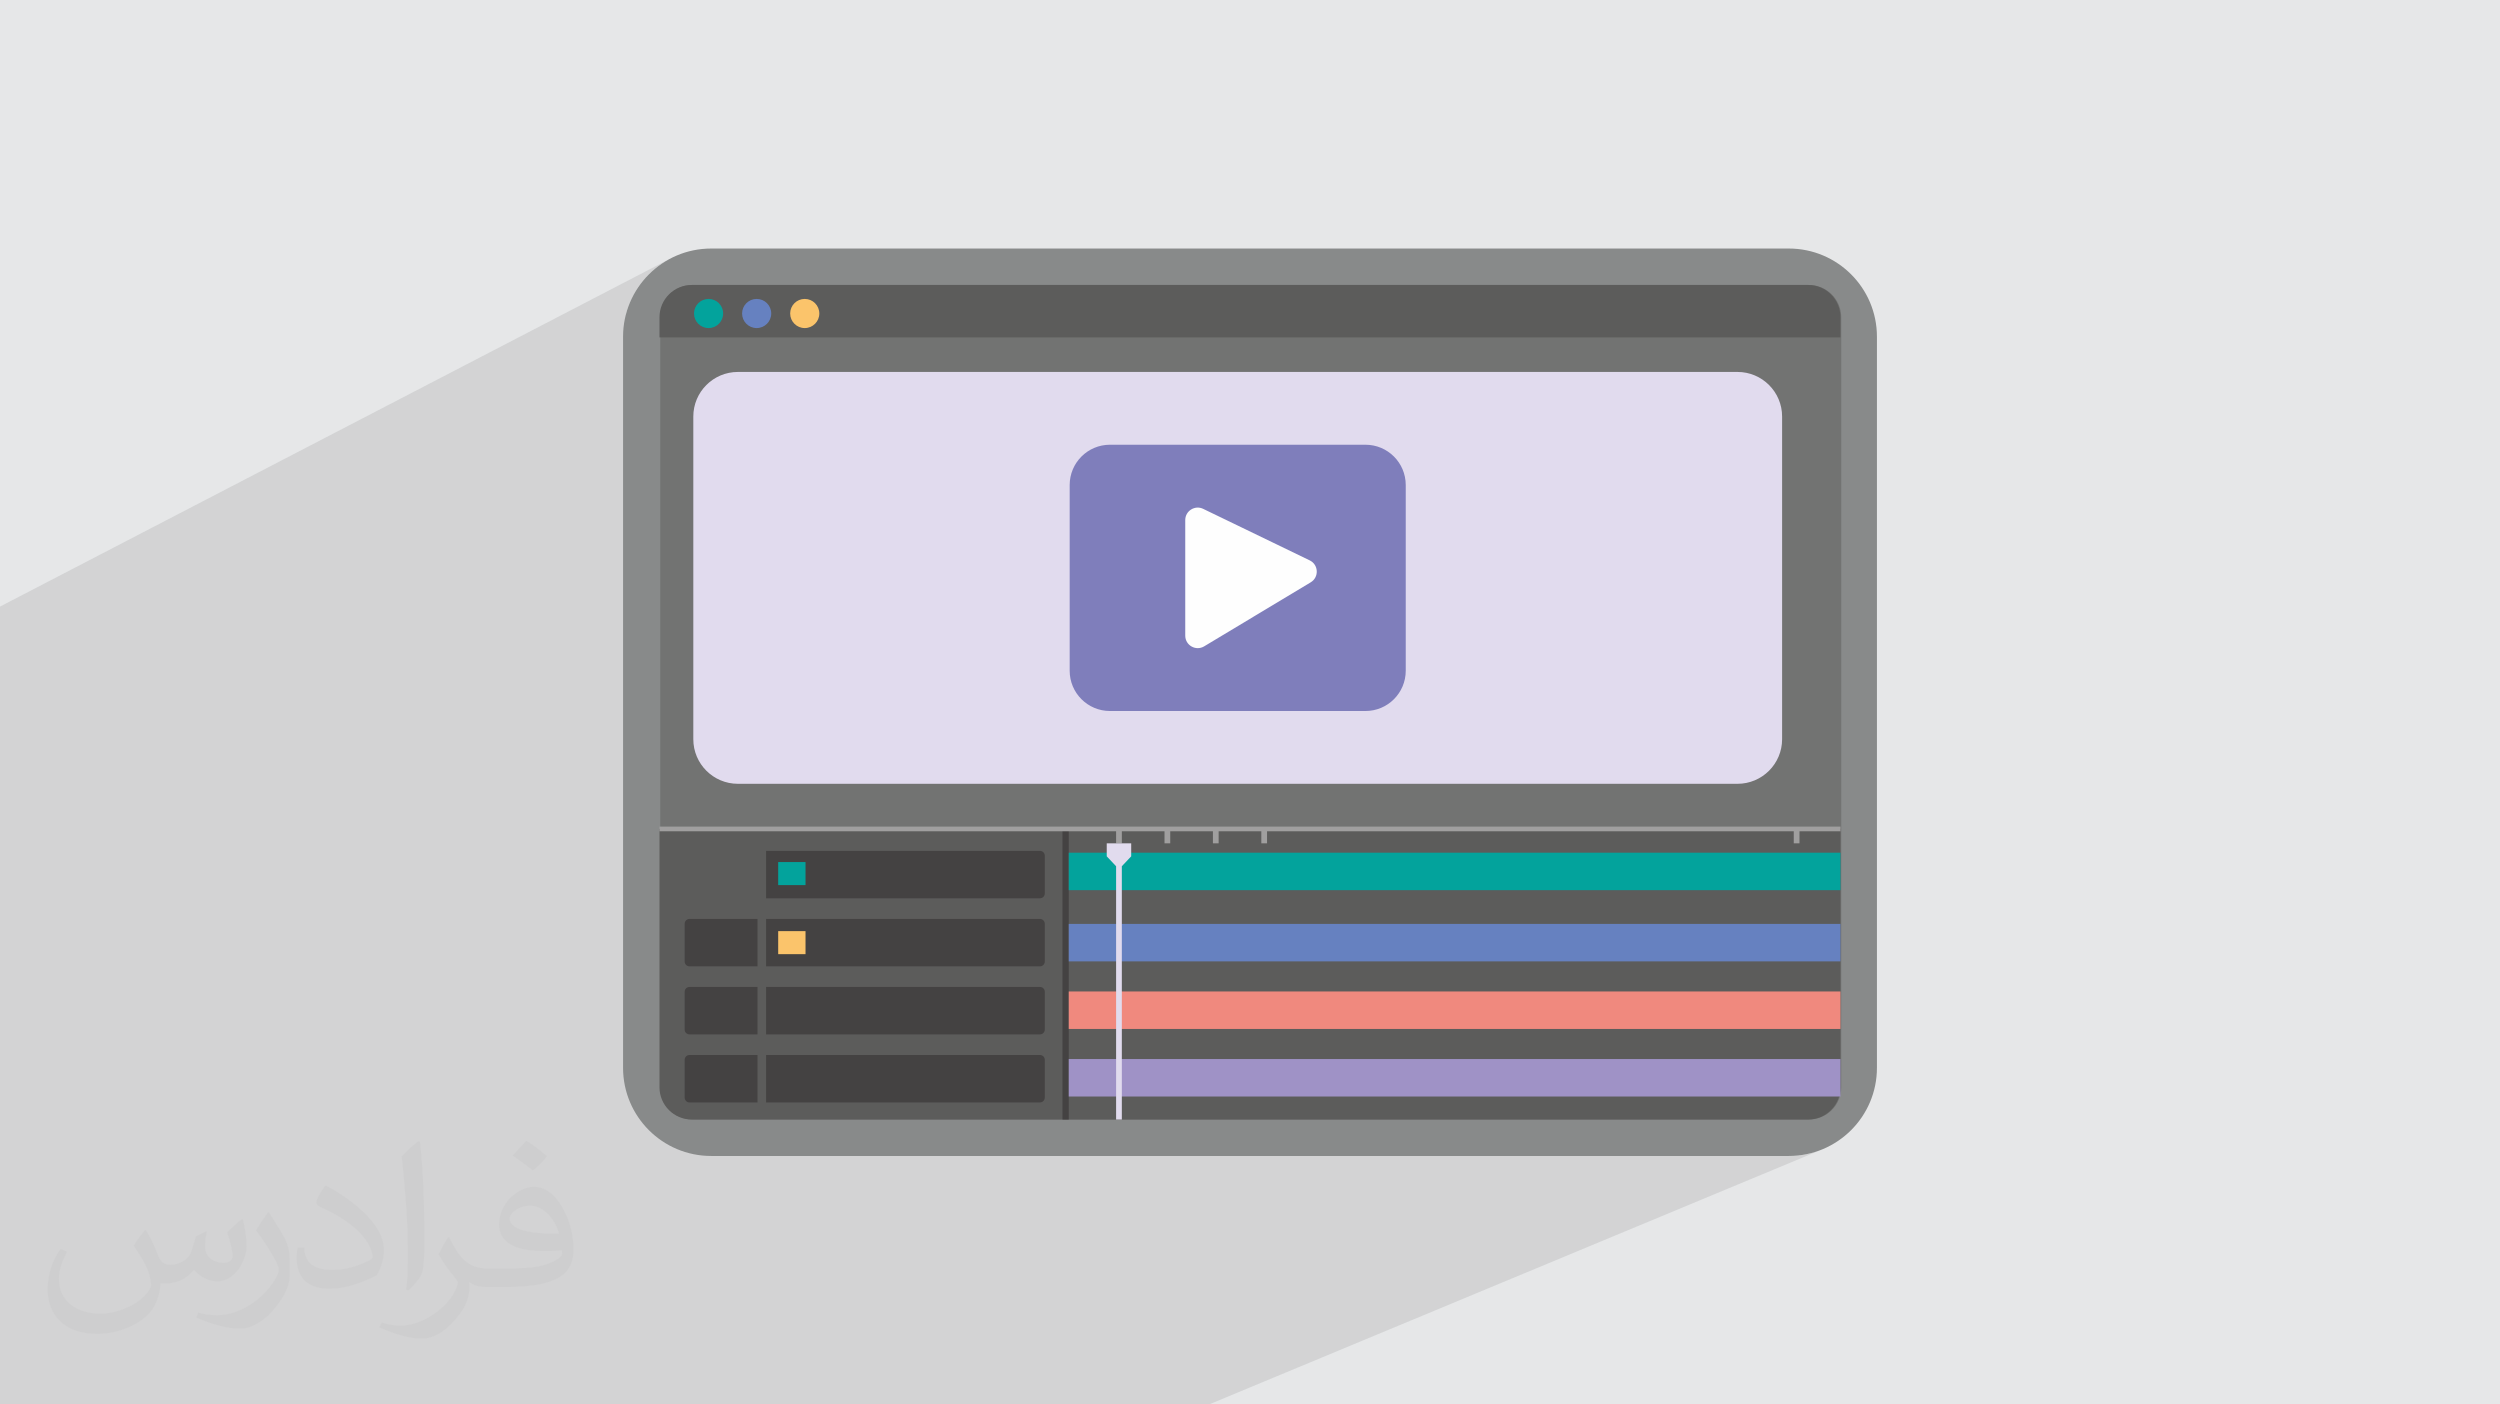 <?xml version="1.0" encoding="UTF-8"?>
<!DOCTYPE svg PUBLIC "-//W3C//DTD SVG 1.0//EN" "http://www.w3.org/TR/2001/REC-SVG-20010904/DTD/svg10.dtd">
<!-- Creator: CorelDRAW -->
<svg xmlns="http://www.w3.org/2000/svg" xml:space="preserve" width="94.192mm" height="52.917mm" version="1.0" style="shape-rendering:geometricPrecision; text-rendering:geometricPrecision; image-rendering:optimizeQuality; fill-rule:evenodd; clip-rule:evenodd"
viewBox="0 0 9404.92 5283.66"
 xmlns:xlink="http://www.w3.org/1999/xlink"
 xmlns:xodm="http://www.corel.com/coreldraw/odm/2003">
 <defs>
  <style type="text/css">
   <![CDATA[
    .fil15 {fill:#FEFEFE;fill-rule:nonzero}
    .fil8 {fill:#FBC46B;fill-rule:nonzero}
    .fil10 {fill:#F0897E;fill-rule:nonzero}
    .fil13 {fill:#E1DBEE;fill-rule:nonzero}
    .fil12 {fill:#A09F9F;fill-rule:nonzero}
    .fil11 {fill:#9F92C6;fill-rule:nonzero}
    .fil3 {fill:#888A8A;fill-rule:nonzero}
    .fil4 {fill:#727372;fill-rule:nonzero}
    .fil5 {fill:#5C5C5B;fill-rule:nonzero}
    .fil14 {fill:#7F7EBB;fill-rule:nonzero}
    .fil9 {fill:#444242;fill-rule:nonzero}
    .fil7 {fill:#6681C0;fill-rule:nonzero}
    .fil6 {fill:#03A39C;fill-rule:nonzero}
    .fil2 {fill:#373435;fill-opacity:0.031}
    .fil1 {fill:#2B2A29;fill-opacity:0.102}
    .fil0 {fill:#E6E7E8}
   ]]>
  </style>
 </defs>
 <g id="Layer_x0020_1">
  <polygon class="fil0" points="-0,0 9404.92,0 9404.92,5283.66 -0,5283.66 "/>
  <polygon class="fil1" points="-0,4312.15 -0,4300.76 -0,4292.41 -0,4273.2 -0,4138.6 -0,4100.36 -0,4073.67 -0,4038.23 -0,3714.63 -0,3698.96 -0,2887.78 -0,2790.23 -0,2780.55 -0,2749.11 -0,2693.79 -0,2671.33 -0,2665.13 -0,2662.29 -0,2606.41 -0,2584.15 -0,2577.89 -0,2574.85 -0,2496.33 -0,2490.01 -0,2473.88 -0,2417.18 -0,2415.74 -0,2402.71 -0,2401.26 -0,2281.91 2517.47,974.98 2503.59,982.97 2490.14,991.59 2477.14,1000.83 2464.61,1010.68 2452.59,1021.1 2441.06,1032.08 2430.09,1043.6 2419.67,1055.63 2409.83,1068.15 2400.59,1081.15 2391.96,1094.6 2383.98,1108.49 2376.65,1122.79 2370.01,1137.48 2364.08,1152.54 2358.87,1167.94 2354.4,1183.67 2354.07,1185.11 2544.57,1086.68 2555.2,1081.56 2566.36,1077.48 2578.02,1074.48 2590.09,1072.65 2602.52,1072.02 2605.46,1072.02 6802.4,1072.02 6805.36,1072.02 6817.77,1072.65 6829.81,1074.48 6841.44,1077.48 6852.6,1081.56 6863.21,1086.68 6873.22,1092.78 6882.57,1099.78 6891.2,1107.61 6899.04,1116.25 6906.02,1125.61 6912.11,1135.63 6917.23,1146.25 6921.31,1157.43 6924.31,1169.08 6926.14,1181.15 6926.77,1193.58 6926.77,4090.18 6926.14,4102.59 6924.31,4114.64 6923.84,4116.47 6923.84,4125.04 6921.36,4126.08 6921.31,4126.27 6917.23,4137.44 6912.11,4148.05 6906.02,4158.05 6899.04,4167.41 6891.2,4176.04 6882.57,4183.88 6873.22,4190.88 6863.21,4196.96 6852.6,4202.08 6502.03,4348.69 6729.39,4348.69 6746.46,4348.26 6763.29,4346.98 6779.89,4344.86 6796.21,4341.95 6812.26,4338.25 6827.98,4333.78 6843.39,4328.57 6858.45,4322.64 4547.94,5283.66 4484.28,5283.66 4266.34,5283.66 4263.54,5283.66 4159.13,5283.66 4083.07,5283.66 4080.29,5283.66 3841.79,5283.66 3589.82,5283.66 3032.92,5283.66 2459,5283.66 1994.11,5283.66 1975.86,5283.66 1957.61,5283.66 1948.02,5283.66 1835.65,5283.66 1816.08,5283.66 1780.18,5283.66 1589.91,5283.66 1352.24,5283.66 1326.72,5283.66 1308.14,5283.66 1276.03,5283.66 1103.2,5283.66 1024.35,5283.66 969.09,5283.66 864.69,5283.66 809.58,5283.66 785.03,5283.66 598.49,5283.66 570.88,5283.66 489.03,5283.66 434.81,5283.66 339.09,5283.66 337.55,5283.66 279.09,5283.66 254.93,5283.66 123.24,5283.66 50.14,5283.66 15.03,5283.66 -0,5283.66 -0,5282.64 -0,5281.58 -0,5268.79 -0,5268 -0,5264.21 -0,5243.65 -0,5214.85 -0,5205.86 -0,5195.61 -0,5190.75 -0,5189.48 -0,5188.19 -0,5173.68 -0,5171.42 -0,5167.68 -0,5162.93 -0,5158.07 -0,5156.35 -0,5138.65 -0,5129.6 -0,5126.48 -0,5111.62 -0,5107.08 -0,5094.91 -0,5087.64 -0,5061.92 -0,5059.54 -0,5056.23 -0,5052.81 -0,5041.3 -0,5031.56 -0,5027.3 -0,5011.99 -0,5007.16 -0,4989.63 -0,4977.13 -0,4968.91 -0,4967.12 -0,4954.24 -0,4944.89 -0,4915.34 -0,4913.58 -0,4863.29 -0,4800.05 -0,4785.89 -0,4745.43 -0,4700.19 -0,4672.7 -0,4670.91 -0,4618.59 -0,4565.13 -0,4558.71 -0,4534.84 -0,4497.65 -0,4469.91 -0,4468.7 -0,4340.47 -0,4313.39 "/>
  <path class="fil2" d="M548.54 4627.69c17.95,27.21 29.6,53.36 40.96,82.43 8.45,16.91 12.93,48.09 52.57,48.09 11.61,0 28.28,-3.42 43.06,-11.61 16.63,-8.73 29.32,-21.94 35.94,-42l15.85 -53.36 38.57 -19.02 2.64 2.64c-5.27,20.09 -6.59,39.36 -6.59,54.43 0,44.63 38.57,61.56 69.22,61.56 17.95,0 34.09,-8.73 34.09,-25.11 0,-21.13 -8.98,-57.06 -20.62,-89.29 17.95,-17.95 35.94,-35.94 56.53,-50.47l3.17 1.6c8.98,38.04 14,75.56 14,100.66 0,24.57 -10.83,51.79 -19.81,69.49 -18.49,34.87 -51.25,62.62 -90.87,62.62 -30.1,0 -63.65,-15.07 -86.66,-43.06l-1.32 0c-21.66,26.96 -55.22,51.25 -108.86,51.25l-16.63 0c-2.64,35.41 -10.29,60.49 -21.94,82.95 -31.95,62.34 -126.81,106.47 -216.1,106.47 -124.17,0 -186.51,-71.59 -186.51,-166.96 0,-58.91 19.27,-113.6 48.88,-152.42l24.29 10.04c-18.49,35.41 -30.91,68.68 -30.91,101.45 0,89.29 72.66,131.83 156.4,131.83 77.68,0 173.83,-49.41 191.28,-106.72 -6.59,-62.62 -30.1,-91.93 -66.04,-148.99 10.83,-19.02 24.83,-38.04 42.28,-58.38l3.17 0 0 0 0 0 -0.02 -0.09zm1432.13 -336.04c26.15,16.39 51.79,35.66 76.87,57.85 -14,19.81 -31.45,37.79 -53.11,53.64 -25.11,-20.34 -50.19,-37.79 -75.84,-56.27 17.42,-19.55 34.62,-38.29 52.04,-55.22l0 0 0 0 0 0 0 0 0 0 0.03 0zm13.47 244.11c-42.28,0 -76.87,27.75 -76.87,48.34 0,44.13 84.53,57.85 185.72,57.31 -12.68,-51.79 -57.06,-105.68 -108.86,-105.68l0.01 0.03zm-94.86 236.19c54.96,0 103.04,-1.6 139.74,-10.83 40.96,-10.29 75.56,-30.91 75.56,-45.17 0,-3.7 0,-8.19 -1.32,-11.89 -22.98,2.11 -49.41,2.11 -72.38,2.11 -74.49,0 -131.55,-16.91 -154.02,-58.66 -5.55,-11.61 -9.51,-24.57 -9.51,-39.36 0,-40.43 17.42,-79.79 48.09,-107 25.61,-22.45 53.89,-36.44 82.67,-36.44 52.04,0 93.51,41.75 122.57,107.54 15.85,35.94 26.68,77.4 26.68,129.72 0,34.87 -9.51,64.19 -31.17,85.85 -40.43,39.11 -114.92,53.89 -229.04,53.89l-51.79 0 0 0 -13.47 0c-28.28,0 -48.62,-5.02 -64.72,-17.42l-2.64 0c0.79,6.59 1.32,12.93 1.32,19.02 0,25.61 -8.45,58.38 -25.61,84.53 -50.72,75.3 -105.68,108.04 -153.24,108.04 -48.09,0 -107,-18.49 -160.11,-42.54l9.51 -18.49c17.17,7.13 40.96,11.89 73.7,11.89 85.85,0 198.66,-82.43 212.66,-163 -3.17,-6.59 -8.98,-15.32 -17.17,-24.57 -25.11,-29.85 -40.96,-54.68 -55.75,-80.83 12.68,-25.11 24.29,-45.17 35.13,-63.4l4.49 -0.53c36.72,74.77 69.99,117.55 144.23,117.55l11.61 0 0 0 53.89 0 0 0 0 0 0 0 0 0 0 0 0.09 0.01zm-371.98 79c6.34,-34.34 6.87,-72.91 6.87,-108.86l0 -53.36c0,-99.6 -12.68,-244.36 -22.98,-338.68 17.95,-19.27 43.06,-42 62.87,-57.31l5.81 1.6c13.47,118.62 16.63,256 16.63,383.06 0,33.3 -1.32,65.79 -4.49,89.55 -1.85,30.1 -19.27,52.83 -56.53,87.7l-8.19 -3.7zm-382.8 -157.19c1.85,46.77 24.83,83.49 105.15,83.49 49.93,0 92.19,-12.93 138.96,-35.13 8.45,-3.7 12.93,-8.73 12.93,-12.93 0,-29.32 -22.45,-68.15 -60.23,-103.55 -36.72,-33.3 -85.34,-62.62 -130.76,-82.18 -15.6,-6.59 -20.62,-13.47 -20.62,-20.09 0,-13.47 17.95,-41.75 32.77,-62.09l5.02 -0.53c52.04,27.21 110.17,67.64 153.24,112.53 39.11,41.47 63.4,83.49 63.4,129.19 0,33.81 -10.29,65.51 -26.96,95.11 -57.06,28.79 -117.83,50.72 -178.06,50.72 -73.17,0 -123.1,-34.34 -123.1,-114.92 0,-8.73 0,-22.19 3.17,-39.64l25.11 0 0 0 0 0 0 0 0 0 0 0 -0.02 0zm-132.37 -132.9l45.45 73.45c16.63,27.21 32.23,56.81 32.23,103.55l0 59.7c0,48.34 -30.91,100.13 -80.83,151.38 -39.11,34.62 -73.7,49.41 -105.68,49.41 -47.55,0 -101.98,-14.79 -164.85,-41.75l7.13 -18.49c19.81,5.27 42.79,9.77 71.06,9.77 90.36,-0.53 182.8,-66.57 225.08,-147.15 5.02,-9.26 6.87,-17.95 6.87,-24.04 0,-9.26 -5.02,-19.55 -8.98,-28.79 -22.98,-43.31 -48.62,-82.95 -76.87,-119.68 14.79,-23.25 29.6,-45.7 45.7,-67.9l3.7 0.53 0 0 0 0 0 0 0 0 0 0 -0.02 0.01z"/>
  <g id="_2040317038320">
   <path class="fil3" d="M2343.96 4017.12l0 -2750.59c0,-183.11 148.44,-331.57 331.55,-331.57l4053.88 0c183.11,0 331.57,148.44 331.57,331.55l0 2750.63c0,183.11 -148.46,331.55 -331.57,331.55l-4053.88 0c-183.11,0 -331.55,-148.44 -331.55,-331.57z"/>
   <path class="fil4" d="M6926.77 1193.58l0 2896.59c0,67.03 -54.41,121.45 -121.42,121.45l-4199.9 0c-67.16,0 -121.57,-54.42 -121.57,-121.45l0 -2896.59c0,-67.16 54.41,-121.57 121.57,-121.57l4199.9 0c67.01,0 121.42,54.41 121.42,121.57z"/>
   <path class="fil5" d="M6923.84 3118.43l0 971.75c0,67.03 -54.43,121.45 -121.44,121.45l-4199.88 0c-67.15,0 -121.57,-54.42 -121.57,-121.45l0 -971.75 4442.88 0z"/>
   <path class="fil5" d="M6923.84 1193.58l0 75.8 -4442.88 0 0 -75.8c0,-67.16 54.42,-121.57 121.57,-121.57l4199.88 0c67.01,0 121.44,54.41 121.44,121.57z"/>
   <path class="fil6" d="M2720.48 1179.34c0,30.28 -24.55,54.84 -54.82,54.84 -30.28,0 -54.82,-24.55 -54.82,-54.84 0,-30.26 24.53,-54.82 54.82,-54.82 30.26,0 54.82,24.55 54.82,54.82z"/>
   <path class="fil7" d="M2901.37 1179.34c0,30.28 -24.54,54.84 -54.82,54.84 -30.28,0 -54.83,-24.55 -54.83,-54.84 0,-30.26 24.54,-54.82 54.83,-54.82 30.27,0 54.82,24.55 54.82,54.82z"/>
   <path class="fil8" d="M3082.26 1179.34c0,30.28 -24.55,54.84 -54.84,54.84 -30.26,0 -54.82,-24.55 -54.82,-54.84 0,-30.26 24.55,-54.82 54.82,-54.82 30.28,0 54.84,24.55 54.84,54.82z"/>
   <path class="fil9" d="M3930.47 3219.03l0 142.26c0,10 -8.08,18.11 -18.08,18.11l-1030.41 0 0 -178.46 1030.41 0c10,0 18.08,8.08 18.08,18.08z"/>
   <path class="fil9" d="M2593.75 3456.96l256.01 0 0 178.46 -256.01 0c-10,0 -18.09,-8.22 -18.09,-18.23l0 -142.12c0,-10 8.09,-18.1 18.09,-18.1z"/>
   <path class="fil9" d="M3930.47 3475.06l0 142.12c0,10.01 -8.08,18.23 -18.08,18.23l-1030.41 0 0 -178.46 1030.41 0c10,0 18.08,8.1 18.08,18.1z"/>
   <path class="fil9" d="M2593.75 3712.87l256.01 0 0 178.43 -256.01 0c-10,0 -18.09,-8.08 -18.09,-18.08l0 -142.26c0,-10 8.09,-18.08 18.09,-18.08z"/>
   <path class="fil9" d="M3930.47 3730.95l0 142.26c0,10 -8.08,18.08 -18.08,18.08l-1030.41 0 0 -178.43 1030.41 0c10,0 18.08,8.08 18.08,18.08z"/>
   <path class="fil9" d="M2593.75 3968.88l256.01 0 0 178.45 -256.01 0c-10,0 -18.09,-8.23 -18.09,-18.24l0 -142.12c0,-10 8.09,-18.08 18.09,-18.08z"/>
   <path class="fil9" d="M3930.47 3986.96l0 142.12c0,10.01 -8.08,18.24 -18.08,18.24l-1030.41 0 0 -178.45 1030.41 0c10,0 18.08,8.08 18.08,18.08z"/>
   <polygon class="fil6" points="3030.34,3329.7 2927.55,3329.7 2927.55,3243.05 3030.34,3243.05 "/>
   <polygon class="fil8" points="3030.34,3589.51 2927.55,3589.51 2927.55,3502.86 3030.34,3502.86 "/>
   <polygon class="fil9" points="4020.58,4211.62 3997.08,4211.62 3997.08,3118.43 4020.58,3118.43 "/>
   <polygon class="fil6" points="6923.84,3348.78 4020.58,3348.78 4020.58,3207.81 6923.84,3207.81 "/>
   <polygon class="fil7" points="6923.84,3616.67 4020.58,3616.67 4020.58,3475.71 6923.84,3475.71 "/>
   <polygon class="fil10" points="6923.84,3870.86 4020.58,3870.86 4020.58,3729.87 6923.84,3729.87 "/>
   <polygon class="fil11" points="6923.84,4125.04 4020.58,4125.04 4020.58,3984.06 6923.84,3984.06 "/>
   <polygon class="fil12" points="4220.3,3172.56 4198.75,3172.56 4198.75,3118.43 4220.3,3118.43 "/>
   <polygon class="fil12" points="4402.4,3172.56 4380.85,3172.56 4380.85,3118.43 4402.4,3118.43 "/>
   <polygon class="fil12" points="4584.49,3172.56 4562.94,3172.56 4562.94,3118.43 4584.49,3118.43 "/>
   <polygon class="fil12" points="4766.58,3172.56 4745.04,3172.56 4745.04,3118.43 4766.58,3118.43 "/>
   <polygon class="fil12" points="6769.59,3172.56 6748.05,3172.56 6748.05,3118.43 6769.59,3118.43 "/>
   <polygon class="fil13" points="4209.53,3172.56 4163.52,3172.56 4163.52,3221.52 4198.75,3258.73 4198.75,4211.62 4220.3,4211.62 4220.3,3258.73 4255.54,3221.52 4255.54,3172.56 "/>
   <polygon class="fil12" points="2480.95,3127.22 6923.84,3127.22 6923.84,3109.64 2480.95,3109.64 "/>
   <path class="fil13" d="M4842.1 2948.64l-371.75 0 -1694.32 0c-92.67,0 -167.82,-75.14 -167.82,-167.83l0 -1213.73c0,-92.69 75.15,-167.84 167.82,-167.84l1694.32 0 371.75 0 1694.31 0c92.68,0 167.83,75.15 167.83,167.84l0 1213.73c0,92.69 -75.15,167.83 -167.83,167.83l-1694.31 0z"/>
   <g>
    <path class="fil14" d="M5136.76 2674.8l-961.1 0c-83.72,0 -151.6,-67.88 -151.6,-151.61l0 -698.53c0,-83.73 67.88,-151.61 151.6,-151.61l961.1 0c83.73,0 151.6,67.88 151.6,151.61l0 698.53c0,83.73 -67.87,151.61 -151.6,151.61z"/>
    <path class="fil15" d="M4458.87 1956.59l0 434.64c0,36.53 39.88,59.09 71.17,40.3l400.79 -240.88c32,-19.21 29.86,-66.3 -3.75,-82.56l-400.78 -193.82c-31.19,-15.08 -67.43,7.65 -67.43,42.31z"/>
   </g>
  </g>
 </g>
</svg>
